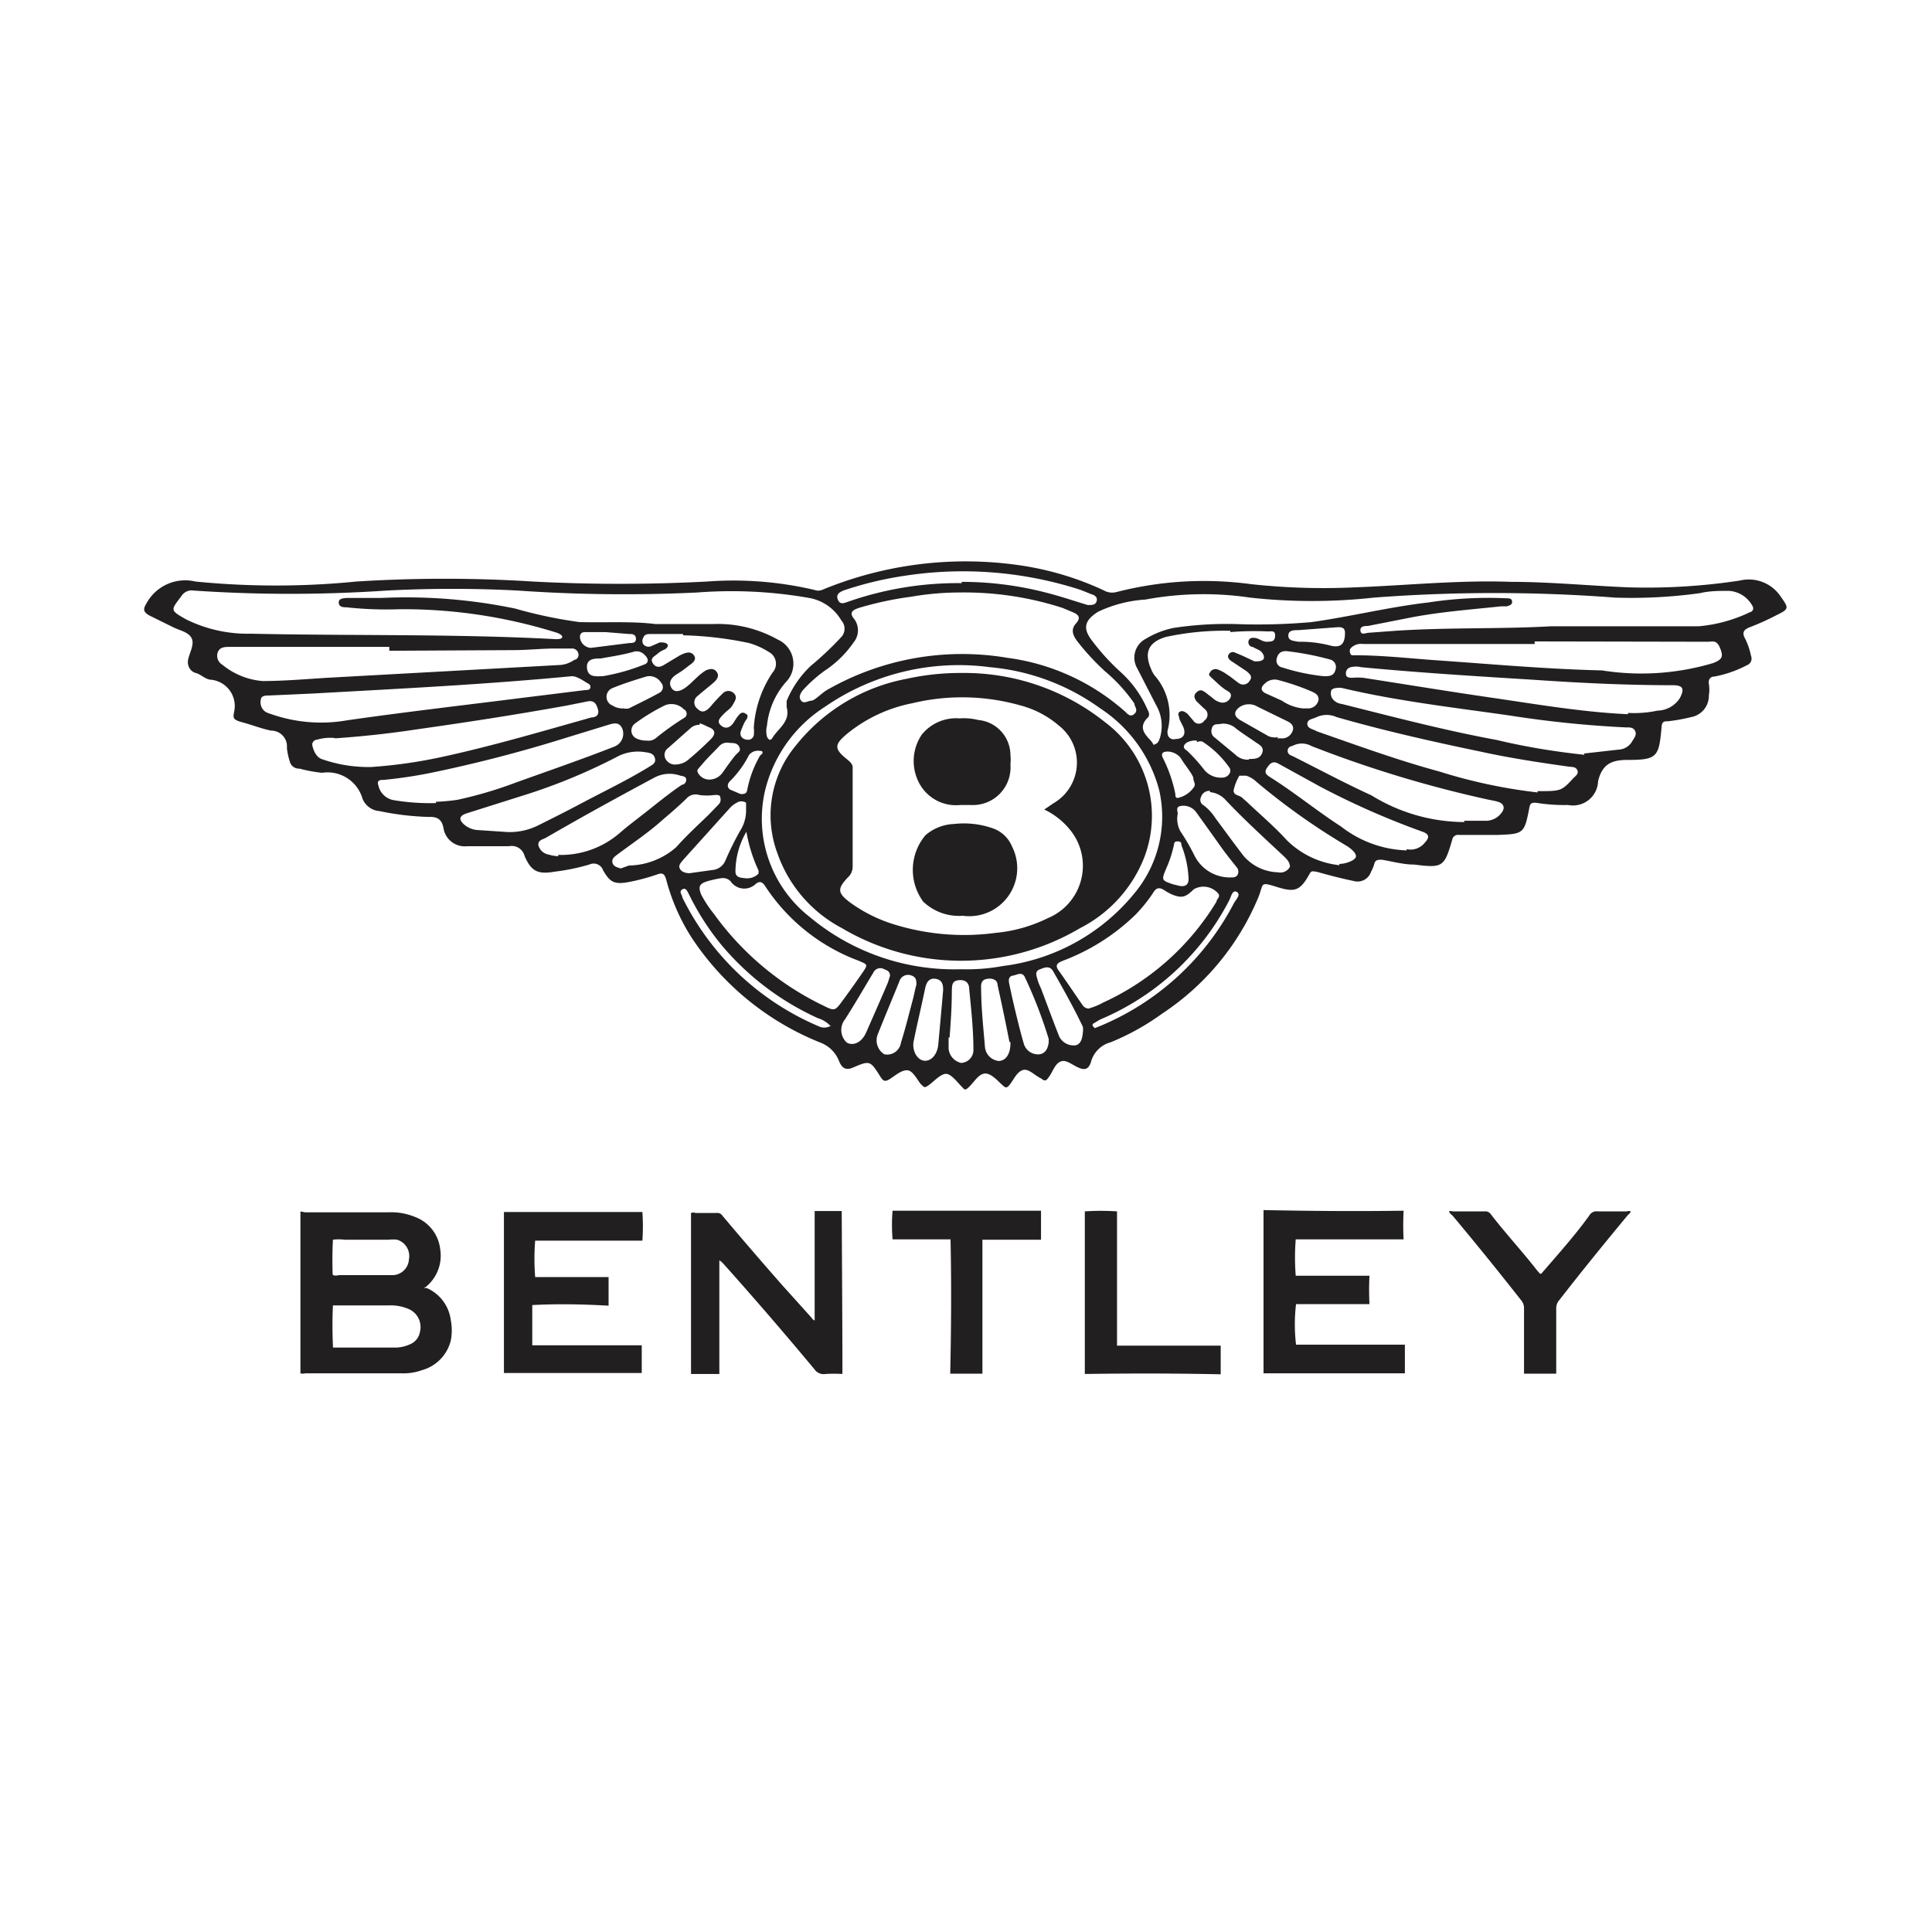 <svg id="Vrstva_1" data-name="Vrstva 1" xmlns="http://www.w3.org/2000/svg" viewBox="0 0 60 60"><defs><style>.cls-1{fill:#221f20;}</style></defs><title>LOGA</title><g id="_3XyBAa" data-name="3XyBAa"><path class="cls-1" d="M13.16,40l.09,0A1.26,1.26,0,0,1,14,41a1.67,1.67,0,0,1,0,.63,1.27,1.27,0,0,1-.89.92,1.7,1.7,0,0,1-.63.1h-3a.29.29,0,0,1-.15,0c0-1.67,0-3.35,0-5,0-.05.1,0,.15,0h2.58a1.92,1.92,0,0,1,.82.14,1.21,1.21,0,0,1,.79,1,1.25,1.25,0,0,1-.45,1.18l0,0Zm-2.82,1.85h.54c.48,0,.95,0,1.43,0a1.14,1.14,0,0,0,.44-.11.5.5,0,0,0,.29-.37.61.61,0,0,0-.38-.73,1.4,1.4,0,0,0-.57-.1c-.54,0-1.09,0-1.63,0,0,0-.08,0-.12,0C10.32,40.93,10.32,41.36,10.34,41.81Zm0-2.25a.31.31,0,0,0,.18,0H11.6c.21,0,.42,0,.62,0a.52.52,0,0,0,.48-.49.53.53,0,0,0-.37-.61,1.09,1.09,0,0,0-.25,0c-.46,0-.92,0-1.38,0a1.45,1.45,0,0,0-.36,0C10.32,38.83,10.32,39.19,10.33,39.56Z"/><path class="cls-1" d="M26.16,42.67a4.51,4.51,0,0,0-.52,0,.35.35,0,0,1-.35-.15q-1.39-1.67-2.83-3.28a.63.63,0,0,0-.12-.1c0,1.17,0,2.34,0,3.53-.3,0-.58,0-.88,0,0-1.7,0-3.38,0-5a.2.2,0,0,1,.14,0h.65a.19.19,0,0,1,.19.09q.91,1.08,1.86,2.16l.9,1a.22.22,0,0,0,.1.09c0-.57,0-1.12,0-1.67V37.61h.84S26.17,42.54,26.16,42.67Z"/><path class="cls-1" d="M43.59,37.6a8.81,8.81,0,0,0,0,.89c-1.12,0-2.23,0-3.35,0a7.11,7.11,0,0,0,0,1.13c.76,0,1.52,0,2.29,0a8.61,8.61,0,0,0,0,.88c-.26,0-.51,0-.76,0H41l-.75,0a5.31,5.31,0,0,0,0,1.26c1.12,0,2.24,0,3.38,0,0,.3,0,.59,0,.89-1.47,0-2.92,0-4.39,0,0-1.69,0-3.37,0-5.07C40.71,37.61,42.14,37.62,43.59,37.6Z"/><path class="cls-1" d="M16.53,40.53c0,.42,0,.82,0,1.25,1.14,0,2.26,0,3.4,0,0,.3,0,.58,0,.86l0,0h0c-1.43,0-2.85,0-4.28,0l0,0c0-1.67,0-3.35,0-5,.07,0,4.13,0,4.3,0a6.41,6.41,0,0,1,0,.89c-1.1,0-2.21,0-3.33,0a7.11,7.11,0,0,0,0,1.13c.76,0,1.51,0,2.28,0v.89C18.05,40.5,17.3,40.49,16.53,40.53Z"/><path class="cls-1" d="M45,37.62a.15.15,0,0,1,.11,0h1a.21.21,0,0,1,.19.09c.46.6,1,1.18,1.44,1.75l.09.1c.06,0,.08-.07.12-.1.49-.57,1-1.14,1.42-1.73a.25.25,0,0,1,.24-.11h.91a.17.17,0,0,1,.12,0c0,.05-.05.08-.09.12-.72.87-1.43,1.74-2.12,2.63a.38.38,0,0,0-.1.27q0,.91,0,1.83v.19h-1V42.5c0-.62,0-1.25,0-1.87a.38.38,0,0,0-.09-.25c-.7-.89-1.41-1.77-2.14-2.64A.25.25,0,0,1,45,37.62Z"/><path class="cls-1" d="M29.52,38.49c-.62,0-1.21,0-1.8,0a5.24,5.24,0,0,1,0-.89c1.53,0,3.07,0,4.61,0v.9c-.61,0-1.21,0-1.82,0,0,1.39,0,2.77,0,4.16h-1C29.54,41.28,29.55,39.89,29.52,38.49Z"/><path class="cls-1" d="M33.69,42.67c0-1.69,0-3.37,0-5.05a7.77,7.77,0,0,1,1,0q0,2.07,0,4.17c1.08,0,2.14,0,3.22,0v.89C36.49,42.65,35.1,42.65,33.69,42.67Z"/></g><g id="w63lvl"><path class="cls-1" d="M48.7,25a5.45,5.45,0,0,1-1-.07c-.12,0-.17,0-.2.13-.16.83-.17.84-1,.87-.39,0-.79,0-1.19,0a.18.18,0,0,0-.21.15c-.25.85-.29.88-1.18.77-.33,0-.65-.09-1-.15-.15,0-.21,0-.25.16a1,1,0,0,1-.09.21.44.44,0,0,1-.54.29c-.39-.08-.77-.18-1.16-.29-.09,0-.15-.05-.21.07-.29.52-.45.58-1,.41s-.42-.12-.58.29a8,8,0,0,1-3,3.64,7.6,7.6,0,0,1-1.6.89.86.86,0,0,0-.6.58c-.07.25-.19.31-.43.19s-.37-.24-.53-.17-.23.29-.33.44-.14.19-.27.08h0c-.2-.09-.38-.31-.56-.26s-.28.28-.4.44-.16.1-.27,0-.33-.35-.52-.33-.32.25-.47.4-.15.1-.25,0-.31-.38-.47-.39-.35.2-.52.33-.17.08-.26,0-.24-.42-.42-.44-.37.15-.54.26-.22.08-.32-.08c-.3-.48-.32-.49-.83-.27-.25.11-.36,0-.44-.19a1,1,0,0,0-.58-.58,8.62,8.62,0,0,1-4-3.26,6.29,6.29,0,0,1-.79-1.8c-.05-.18-.11-.23-.29-.16a6.42,6.42,0,0,1-.86.23c-.47.09-.6,0-.81-.36a.31.31,0,0,0-.43-.18,6.56,6.56,0,0,1-1.07.22c-.52.09-.73,0-.94-.49a.41.41,0,0,0-.48-.3c-.43,0-.87,0-1.3,0a.67.67,0,0,1-.74-.58c-.06-.27-.2-.34-.47-.33a8.53,8.53,0,0,1-1.51-.18.62.62,0,0,1-.53-.38A1.13,1.13,0,0,0,10,24a4.51,4.51,0,0,1-.7-.13A.29.29,0,0,1,9,23.65a2.1,2.1,0,0,1-.09-.42.49.49,0,0,0-.49-.54c-.3-.06-.6-.18-.9-.26s-.28-.14-.25-.32a.82.82,0,0,0-.71-1c-.17,0-.32-.17-.48-.21s-.29-.22-.23-.45.2-.47.09-.65-.36-.22-.56-.32l-.73-.36c-.22-.12-.21-.21-.08-.42a1.37,1.37,0,0,1,1.5-.64,25.31,25.31,0,0,0,5,0,43.56,43.56,0,0,1,5.48,0,51.39,51.39,0,0,0,5.41,0,11,11,0,0,1,3.33.26.33.33,0,0,0,.24,0,11.67,11.67,0,0,1,6.1-.77,9.34,9.34,0,0,1,2.64.78.53.53,0,0,0,.39.06,10.91,10.91,0,0,1,4.18-.25,20.73,20.73,0,0,0,3.25.1c1.61-.06,3.22-.23,4.84-.17,1.21,0,2.42.12,3.63.17a19.2,19.2,0,0,0,3.47-.21,1.19,1.19,0,0,1,1.28.51c.24.34.26.37-.13.56a8,8,0,0,1-.79.36c-.22.08-.32.16-.18.4a2.18,2.18,0,0,1,.17.51.22.22,0,0,1-.13.29,3.62,3.62,0,0,1-1,.35c-.13,0-.2.08-.18.23a1.09,1.09,0,0,1,0,.36.67.67,0,0,1-.55.67,5.71,5.71,0,0,1-.72.13c-.12,0-.19,0-.2.2-.08.91-.14,1-1.05,1-.49,0-.79.12-.92.66A.78.78,0,0,1,48.7,25ZM20.35,19.38c.6,0,1.2,0,1.8,0a3.81,3.81,0,0,1,2,.48.82.82,0,0,1,.26,1.32,2.4,2.4,0,0,0-.59,1.35.69.69,0,0,0,0,.35c.05.1.11.15.19,0,.19-.28.54-.49.42-.92,0-.05,0-.13,0-.19a3.11,3.11,0,0,1,.76-1.1,9.89,9.89,0,0,0,.94-.89.38.38,0,0,0,0-.51,1.45,1.45,0,0,0-1-.7,13.92,13.92,0,0,0-3.47-.17,47.23,47.23,0,0,1-5.58-.06,39.47,39.47,0,0,0-4.07,0,44.2,44.2,0,0,1-6,0,.37.37,0,0,0-.36.15c-.34.46-.4.45.14.75a4.31,4.31,0,0,0,2,.44c3.15.07,6.31,0,9.47.17.07,0,.18,0,.2-.06s-.12-.13-.2-.15a15.92,15.92,0,0,0-4.85-.72,11.38,11.38,0,0,1-1.65-.06c-.09,0-.23,0-.24-.14s.15-.14.25-.15c.35,0,.71,0,1.07,0a16.63,16.63,0,0,1,4.16.33,14.2,14.2,0,0,0,2,.42C18.89,19.34,19.62,19.29,20.35,19.38Zm27.81.07c1.53,0,3.06,0,4.59,0a4.59,4.59,0,0,0,1.6-.44.12.12,0,0,0,.08-.18.89.89,0,0,0-.74-.48c-.3,0-.6,0-.89.07a15.46,15.46,0,0,1-2.63.14,49.55,49.55,0,0,0-7.51,0,17.51,17.51,0,0,1-3.83,0,9.91,9.91,0,0,0-3.26.06A4,4,0,0,0,34.1,19c-.44.28-.48.53-.16.93a6.85,6.85,0,0,0,.85.93A3.36,3.36,0,0,1,35.62,22c.05.1.12.22,0,.31-.24.26-.1.46.08.65s.08.19.18.15.12-.13.15-.22a1.29,1.29,0,0,0-.13-1l-.58-1.13a.66.66,0,0,1,.26-.92,2.72,2.72,0,0,1,.87-.34,11,11,0,0,1,1.9-.12,18.92,18.92,0,0,0,2.38-.06c1.21-.17,2.41-.47,3.63-.61a12.24,12.24,0,0,1,2.42-.13c.08,0,.17,0,.18.1s-.09.13-.17.15l-.17,0c-.94.1-1.89.17-2.82.35l-1.32.26c-.09,0-.25,0-.23.15s.17.06.27.06l.81-.06C45,19.48,46.56,19.54,48.16,19.45ZM29.82,18.4a8.79,8.79,0,0,0-1.51.13,10.42,10.42,0,0,0-1.64.35c-.14.05-.32.12-.16.32a.59.59,0,0,1,0,.75,3.28,3.28,0,0,1-.9.88,4.36,4.36,0,0,0-.68.61c-.07.09-.14.21-.05.32s.22,0,.32,0,.31-.23.48-.33a8.44,8.44,0,0,1,5.61-1,6.84,6.84,0,0,1,3.64,1.66c.08.07.17.2.3.08s0-.22,0-.32a5.05,5.05,0,0,0-.91-1,7.58,7.58,0,0,1-.86-.93c-.13-.17-.22-.36-.05-.55s.09-.28-.1-.36L33,18.88A9.9,9.9,0,0,0,29.82,18.4Zm0,11.7A6.25,6.25,0,0,0,31.15,30a6.26,6.26,0,0,0,4.09-2.27A3.71,3.71,0,0,0,36,24.54,4.36,4.36,0,0,0,34.17,22a6.88,6.88,0,0,0-3.43-1.28,7.32,7.32,0,0,0-5.12,1.23,4.29,4.29,0,0,0-1.86,2.6,3.87,3.87,0,0,0,1.39,3.93A7,7,0,0,0,29.86,30.1Zm-7.41-2.83a3.63,3.63,0,0,0-.45.1c-.25.08-.28.17-.18.42a3.76,3.76,0,0,0,.39.59,9,9,0,0,0,3.4,2.85c.34.17.36.17.58-.13s.42-.58.62-.87.18-.27-.12-.4a5.93,5.93,0,0,1-2.88-2.3c-.09-.14-.17-.18-.3-.08a.51.51,0,0,1-.78-.08A.32.32,0,0,0,22.45,27.27Zm11.4,4.05a2,2,0,0,0,.44-.18A8,8,0,0,0,37.78,28c0-.07.11-.13.07-.23a.6.6,0,0,0-.78-.15c-.25.25-.37.28-.67.16a1.55,1.55,0,0,1-.22-.12c-.15-.1-.26-.12-.37.07a4.57,4.57,0,0,1-.56.69A6.53,6.53,0,0,1,33,29.84c-.14.06-.25.12-.13.29.25.35.49.71.74,1.07A.24.24,0,0,0,33.85,31.32ZM12.09,20.21v-.12H7.14c-.15,0-.3,0-.37.15a.32.32,0,0,0,.13.4,2.26,2.26,0,0,0,1.25.51c.67,0,1.35-.06,2-.1l7.27-.4a.9.9,0,0,0,.42-.16c.08,0,.15-.11.12-.2a.2.2,0,0,0-.21-.15l-.49,0c-.44,0-.87.05-1.31.05Zm35.57-.29V20H42.33a.44.44,0,0,0-.39.14.16.16,0,0,0,0,.16c0,.06.09.05.14.05.82,0,1.63.09,2.45.15,1.74.12,3.48.28,5.22.32a7.8,7.8,0,0,0,3.46-.23c.27-.11.32-.19.21-.46s-.23-.2-.39-.2Zm-37.26,3a1.47,1.47,0,0,0-.55.05c-.08,0-.17.08-.15.18s.1.37.31.43a4.36,4.36,0,0,0,1.52.24,15.16,15.16,0,0,0,2.23-.32c1.56-.34,3.08-.79,4.61-1.22.13,0,.25-.07.2-.25s-.12-.28-.31-.25l-.65.13c-1.55.28-3.1.52-4.66.74C12.1,22.78,11.26,22.87,10.4,22.93ZM17.76,21c-2.72.26-5.4.39-8.08.54l-1.34.06c-.09,0-.23,0-.24.13a.36.36,0,0,0,.15.38,1,1,0,0,0,.18.07,4.69,4.69,0,0,0,2.35.19c1.81-.26,3.64-.47,5.46-.7l1.94-.24c.05,0,.13,0,.15-.06s0-.11-.08-.15S17.94,21,17.76,21Zm32.8,1.14a3.43,3.43,0,0,0,.91-.07.85.85,0,0,0,.7-.39c.15-.29.1-.4-.22-.4-1.45,0-2.89-.07-4.34-.17-1.78-.11-3.56-.22-5.34-.39a.69.69,0,0,0-.32,0,.19.19,0,0,0-.15.21c0,.11.1.12.19.12a2,2,0,0,1,.35,0c1.35.21,2.69.43,4,.62S49.16,22.12,50.56,22.18Zm-2.81,2.43c.72,0,.74,0,1.1-.39.07-.08.18-.13.14-.25s-.17-.11-.26-.12c-.93-.13-1.85-.27-2.76-.47-1.49-.31-3-.65-4.46-1.07a.75.75,0,0,0-.62,0c-.11.06-.29.06-.29.21s.18.16.29.23l0,0c1.26.44,2.52.9,3.81,1.25A16.36,16.36,0,0,0,47.75,24.61Zm1.45-1.17,1.07-.12a.51.51,0,0,0,.42-.26c.06-.1.15-.2.09-.32s-.18-.11-.29-.11a33.7,33.7,0,0,1-3.61-.37c-1.75-.25-3.51-.45-5.23-.86-.12,0-.24,0-.3.07a.29.29,0,0,0,.1.34.4.4,0,0,0,.21.09c1.6.4,3.19.82,4.82,1.12C47.36,23.19,48.26,23.34,49.2,23.44Zm-35.66,1.5a6.18,6.18,0,0,0,.66-.06A12.7,12.7,0,0,0,16,24.31c1-.36,2.05-.72,3.07-1.12a.43.43,0,0,0,.26-.55c-.1-.25-.3-.17-.47-.12l-1.24.38A43.48,43.48,0,0,1,13.39,24a14.47,14.47,0,0,1-1.47.22c-.1,0-.23,0-.17.17a.59.59,0,0,0,.48.46A6.82,6.82,0,0,0,13.54,24.94Zm24.67-5.31a8.58,8.58,0,0,0-2,.19c-.54.16-.69.48-.46,1a.78.78,0,0,0,.11.2,1.87,1.87,0,0,1,.4,1.71.17.17,0,0,0,0,.07.19.19,0,0,0,.25.19c.27,0,.34-.19.21-.43l-.09-.18c0-.08-.08-.17,0-.23s.18,0,.25.06l.18.21a.2.2,0,0,0,.34,0,.22.22,0,0,0,0-.37l-.24-.23c-.06-.08-.11-.18,0-.28s.18-.06.27,0l.22.17a.58.58,0,0,0,.24.14.27.27,0,0,0,.31-.12c.07-.13,0-.19-.11-.25s-.29-.23-.43-.36-.13-.12-.07-.22a.2.2,0,0,1,.25-.06,1.17,1.17,0,0,1,.27.15c.13.08.24.18.37.27a.23.23,0,0,0,.33-.08c.1-.13,0-.21-.09-.29l-.51-.34s-.11-.09-.06-.17a.15.15,0,0,1,.19-.08l.26.11.36.17c.1,0,.21,0,.27-.06s0-.21-.11-.28l-.22-.11c-.08,0-.16-.1-.12-.2s.15-.09.24-.07.21.12.34.11.23,0,.24-.18-.12-.14-.22-.14A9.4,9.4,0,0,0,38.21,19.63Zm-17,.1h-1c-.09,0-.19,0-.23.11a.2.2,0,0,0,0,.21.21.21,0,0,0,.26.05l.25-.11c.08,0,.18,0,.23.05s0,.14-.1.18-.15.08-.22.14-.22.12-.13.27.22.14.35.06l.5-.3c.15-.07.32-.15.43,0s-.07.26-.18.34a3.09,3.09,0,0,1-.37.26c-.15.1-.25.24-.15.41s.29.1.43,0,.23-.2.34-.3a1.76,1.76,0,0,1,.3-.24c.12-.05.25-.08.34.05s0,.24-.1.33-.33.27-.49.41a.25.25,0,0,0,0,.41c.15.15.28.05.39-.07a4.86,4.86,0,0,1,.38-.41.24.24,0,0,1,.36,0c.12.13,0,.26-.05.36s-.2.19-.29.29-.22.21-.07.34.3.06.4-.1.11-.17.18-.25a.13.13,0,0,1,.2,0c.07,0,.05.12,0,.18s-.12.23-.16.34,0,.22.13.26.23,0,.27-.12a1,1,0,0,0,0-.24,3.46,3.46,0,0,1,.58-1.71.41.41,0,0,0-.11-.64,2.31,2.31,0,0,0-.62-.28A11.06,11.06,0,0,0,21.22,19.73Zm24.26,5.8.71,0a.61.61,0,0,0,.48-.29c.09-.15,0-.25-.11-.29s-.26-.06-.39-.09a36.56,36.56,0,0,1-5.43-1.65.61.61,0,0,0-.6,0c-.06,0-.15.06-.14.16s.08.12.15.15c.82.41,1.62.84,2.45,1.22A5.53,5.53,0,0,0,45.48,25.53Zm-29.71.35a2,2,0,0,0,1-.23c.44-.22.88-.44,1.31-.67.7-.37,1.41-.71,2.08-1.12.09-.06.23-.11.19-.27s-.18-.17-.3-.19a1.38,1.38,0,0,0-.91.16,17.85,17.85,0,0,1-2.9,1.19l-1.74.55c-.24.08-.25.2-.06.36a.72.72,0,0,0,.44.16Zm1.57.71a2.8,2.8,0,0,0,1.95-.71c.22-.19.46-.37.69-.55.4-.31.79-.64,1.21-.92.07,0,.14-.08.13-.17s-.12-.1-.18-.11a1,1,0,0,0-.79.05c-1.14.61-2.27,1.23-3.39,1.88-.09.05-.25.07-.23.23a.4.4,0,0,0,.32.29A1.22,1.22,0,0,0,17.34,26.59Zm26.35-.18a.56.56,0,0,0,.56-.19c.17-.18.15-.28-.09-.36A24.64,24.64,0,0,1,41,24.43l-1.29-.71c-.19-.11-.28,0-.37.14s0,.2.08.26c.77.48,1.47,1.06,2.23,1.55A3.49,3.49,0,0,0,43.69,26.41Zm-2.09.46c.22,0,.51-.12.52-.23s-.15-.24-.27-.32a20.77,20.77,0,0,1-2.82-2,.8.8,0,0,0-.32-.19c-.08,0-.17,0-.21,0a1.52,1.52,0,0,0-.18.46c0,.15.16.14.25.21l.17.15c.41.39.85.76,1.23,1.18A2.74,2.74,0,0,0,41.6,26.87Zm-22.06.05A2.28,2.28,0,0,0,21,26.31c.33-.37.69-.7,1-1l.32-.33a.21.21,0,0,0,.05-.21c0-.1-.12-.08-.19-.08a1.75,1.75,0,0,1-.46,0,.38.38,0,0,0-.41.12c-.23.22-.47.43-.72.64-.44.4-.94.73-1.42,1.09-.08.06-.18.13-.15.25s.15.15.26.18Zm10.33-8.81a10.43,10.43,0,0,1,2.61.33c.44.11.88.26,1.31.39.13,0,.23,0,.27-.1s0-.19-.14-.23l-.35-.14a11.86,11.86,0,0,0-5.39-.45,11,11,0,0,0-1.95.46c-.13.05-.27.12-.2.29s.19.11.31.07A10.33,10.33,0,0,1,29.87,18.11Zm7.71,6.49a.27.27,0,0,0-.27.19.19.19,0,0,0,.08.26,1.48,1.48,0,0,1,.36.39c.29.39.58.79.88,1.18a1.46,1.46,0,0,0,1.07.51.34.34,0,0,0,.37-.17c0-.14-.09-.23-.17-.31-.63-.59-1.27-1.17-1.86-1.8A.76.76,0,0,0,37.58,24.6ZM21.4,27.12l.72-.1a.48.48,0,0,0,.41-.3,9.61,9.61,0,0,1,.45-.91,1.17,1.17,0,0,0,.19-.65c0-.08,0-.18,0-.23a.26.26,0,0,0-.29,0,.75.75,0,0,0-.2.15l-1.46,1.62c-.06.08-.16.16-.11.27S21.28,27.11,21.4,27.12ZM36.57,25.3a.81.81,0,0,0,.09.52,6.44,6.44,0,0,1,.42.72,1.23,1.23,0,0,0,1.14.71c.07,0,.15,0,.2-.06a.21.21,0,0,0,0-.24c-.16-.2-.33-.41-.48-.62s-.52-.73-.78-1.09a.49.49,0,0,0-.49-.21C36.48,25.06,36.6,25.23,36.57,25.3Zm-2.94,6.76a.68.68,0,0,0,0-.17c-.28-.59-.6-1.16-.92-1.72-.11-.2-.28-.12-.43-.06s-.09.2-.06.31.07.19.11.28c.19.5.37,1,.57,1.5a.5.5,0,0,0,.52.26C33.57,32.41,33.61,32.26,33.63,32.06Zm-1.06.3a.34.34,0,0,1,0-.09,14.37,14.37,0,0,0-.74-1.92c-.09-.19-.25-.07-.38-.05s-.13.15-.11.24.09.43.14.64c.1.42.2.84.32,1.25a.46.46,0,0,0,.5.31C32.49,32.7,32.55,32.53,32.57,32.36Zm-3.28-1.61c0-.11,0-.31-.22-.35s-.3.11-.34.3c-.11.53-.24,1.07-.35,1.61-.07.29.09.6.31.63s.42-.18.45-.51C29.19,31.88,29.24,31.33,29.29,30.75Zm-1.65-.44c0-.13-.07-.17-.18-.21a.24.24,0,0,0-.34.11c-.29.48-.59,1-.88,1.45a.53.53,0,0,0,.06.72c.2.11.47,0,.61-.34.22-.5.44-1,.65-1.49C27.59,30.48,27.61,30.39,27.64,30.31Zm.82.27c0-.13,0-.24-.17-.29a.28.28,0,0,0-.36.19c-.22.54-.45,1.09-.67,1.64a.51.51,0,0,0,.2.62.43.43,0,0,0,.52-.36c.14-.44.25-.9.37-1.34C28.39,30.88,28.42,30.72,28.46,30.58Zm1,1.64v.35a.5.5,0,0,0,.39.44.4.4,0,0,0,.38-.42c0-.63-.07-1.25-.13-1.87,0-.18-.1-.3-.32-.28s-.21.16-.22.31C29.56,31.23,29.53,31.71,29.49,32.22Zm1.89.14c-.1-.51-.23-1.14-.37-1.77,0-.16-.16-.22-.33-.19s-.19.16-.18.28c0,.62.07,1.24.12,1.85a.48.48,0,0,0,.43.42C31.24,32.94,31.39,32.73,31.38,32.36Zm-5.57-.51a.9.9,0,0,0-.38-.23,8.45,8.45,0,0,1-3-2.28,7.92,7.92,0,0,1-1-1.56c-.05-.08-.09-.23-.21-.16s0,.17,0,.25a8.37,8.37,0,0,0,4.23,4A.39.39,0,0,0,25.81,31.85ZM19.37,22a.33.33,0,0,0,.16,0c.32-.16.63-.31.94-.48a.2.2,0,0,0,.06-.32.42.42,0,0,0-.46-.19c-.36.11-.71.22-1.05.36a.29.29,0,0,0,0,.54A.58.58,0,0,0,19.37,22ZM34,31.93l.15-.06a8.26,8.26,0,0,0,4.17-3.82c.06-.11.23-.27.09-.35s-.18.16-.24.27a8,8,0,0,1-4,3.69l-.22.13a.06.06,0,0,0,0,.09Zm5.66-9,.2,0a.35.35,0,0,0,.3-.3c0-.16-.14-.21-.26-.27l-.84-.41a.52.52,0,0,0-.55,0c-.2.14-.2.29,0,.41l.88.5A.5.5,0,0,0,39.7,22.89ZM20.09,23a.37.37,0,0,0,.27-.07,8.2,8.2,0,0,1,.88-.63.15.15,0,0,0,0-.27.54.54,0,0,0-.58-.13,6,6,0,0,0-.94.57.27.27,0,0,0,.06.47A.72.72,0,0,0,20.09,23Zm1.64-.49a.4.4,0,0,0-.28.1l-.7.62a.26.26,0,0,0-.08.34.33.33,0,0,0,.34.17.61.61,0,0,0,.37-.15q.36-.3.69-.63c.18-.18.14-.31-.09-.39A1.83,1.83,0,0,0,21.73,22.46ZM41.11,21c.18,0,.32,0,.37-.22a.24.24,0,0,0-.18-.3,8.83,8.83,0,0,0-1.36-.26c-.16,0-.25.07-.29.23a.22.22,0,0,0,.18.28A6.2,6.2,0,0,0,41.11,21Zm-2.32,2.57c.17,0,.34,0,.41-.19s-.11-.26-.22-.34-.41-.27-.6-.42a.58.58,0,0,0-.52-.13c-.1,0-.2,0-.23.15a.24.24,0,0,0,.1.27l.64.53A.53.53,0,0,0,38.79,23.59ZM40.46,22h.14a.33.33,0,0,0,.35-.27c0-.17-.12-.21-.25-.27a7.31,7.31,0,0,0-1-.34.43.43,0,0,0-.42.11c-.13.11-.13.21,0,.29l.53.24A1.4,1.4,0,0,0,40.46,22ZM18.72,21A6.21,6.21,0,0,0,20,20.64c.18-.06.13-.21,0-.32a.33.33,0,0,0-.35-.07c-.33.09-.66.14-1,.2-.18,0-.45,0-.42.3S18.53,21,18.72,21Zm18.45,2a.55.55,0,0,0-.31.06c-.1.07-.15.16,0,.25a5,5,0,0,1,.54.6.67.67,0,0,0,.56.24c.18,0,.31-.18.22-.31a3,3,0,0,0-.84-.81A.24.24,0,0,0,37.17,23.05ZM22.05,24.21a.51.51,0,0,0,.4-.23c.12-.17.24-.34.36-.49s.21-.15.15-.29-.2-.12-.31-.13a.33.33,0,0,0-.32.11c-.17.18-.36.36-.52.55s-.19.18-.11.31A.4.4,0,0,0,22.05,24.21Zm14.22-.87c-.16,0-.23.06-.15.21a4.35,4.35,0,0,1,.38,1.1c0,.05,0,.14.08.13a.81.81,0,0,0,.48-.31c.1-.11,0-.2,0-.3s-.27-.42-.4-.64A.54.54,0,0,0,36.27,23.34Zm5.5-3.69c0-.16-.11-.18-.25-.17l-1.21.09c-.13,0-.3,0-.3.17s.18.16.31.19h.07a3.65,3.65,0,0,1,.93.12C41.64,20.13,41.77,20,41.77,19.65Zm-4.86,7.6a3.15,3.15,0,0,0-.22-1c0-.05,0-.12-.12-.12s-.1.07-.12.14a3.58,3.58,0,0,1-.24.72c-.14.34-.14.35.21.47l.2.05C36.82,27.55,36.93,27.47,36.91,27.25ZM23.68,23.4c0-.06,0-.08-.08-.08a.35.35,0,0,0-.34.13,3.12,3.12,0,0,1-.59.81c-.1.1-.08.2,0,.26l.33.14c.1,0,.17,0,.2-.1a3.44,3.44,0,0,1,.39-1.07A.36.36,0,0,1,23.68,23.4ZM18.8,19.63v0h-.6c-.08,0-.17,0-.19.13a.36.36,0,0,0,.34.36l1.2-.15c.08,0,.21,0,.2-.14s-.12-.14-.21-.14Zm4.38,6.2a2.47,2.47,0,0,0-.34,1.24c0,.17.15.19.27.2a.51.51,0,0,0,.44-.13.19.19,0,0,0,0-.12A4.77,4.77,0,0,1,23.18,25.83Z"/><path class="cls-1" d="M29.87,20.9a7,7,0,0,1,4.45,1.53,3.63,3.63,0,0,1,1.23,4.16,4.17,4.17,0,0,1-2,2.23,7.26,7.26,0,0,1-7.41,0,4.18,4.18,0,0,1-2-2.33,3.38,3.38,0,0,1,.57-3.33,5.76,5.76,0,0,1,3.45-2.08A7.74,7.74,0,0,1,29.87,20.9Zm2.56,4.24.28-.19a1.46,1.46,0,0,0,.17-2.42,3,3,0,0,0-1.18-.62,6.64,6.64,0,0,0-3.37-.07,4.59,4.59,0,0,0-2,.93c-.44.36-.43.49,0,.83.09.08.16.14.15.27,0,1,0,2,0,3.05a.45.45,0,0,1-.15.33c-.33.35-.32.48.06.77a4.66,4.66,0,0,0,1.45.71,7.33,7.33,0,0,0,3.09.24,4.63,4.63,0,0,0,1.62-.46,1.76,1.76,0,0,0,.72-2.69A2.3,2.3,0,0,0,32.43,25.14Z"/><path class="cls-1" d="M29.9,28.44A1.61,1.61,0,0,1,28.67,28a1.67,1.67,0,0,1,.07-2.06,1.43,1.43,0,0,1,.88-.35,2.73,2.73,0,0,1,1.2.13,1,1,0,0,1,.61.57A1.49,1.49,0,0,1,29.9,28.44Z"/><path class="cls-1" d="M29.82,25a1.29,1.29,0,0,1-1.24-.62,1.46,1.46,0,0,1,.05-1.57,1.37,1.37,0,0,1,1.17-.5,1.9,1.9,0,0,1,.58.05,1.1,1.1,0,0,1,1,1.08,1.5,1.5,0,0,1,0,.3A1.17,1.17,0,0,1,30.14,25Z"/></g></svg>